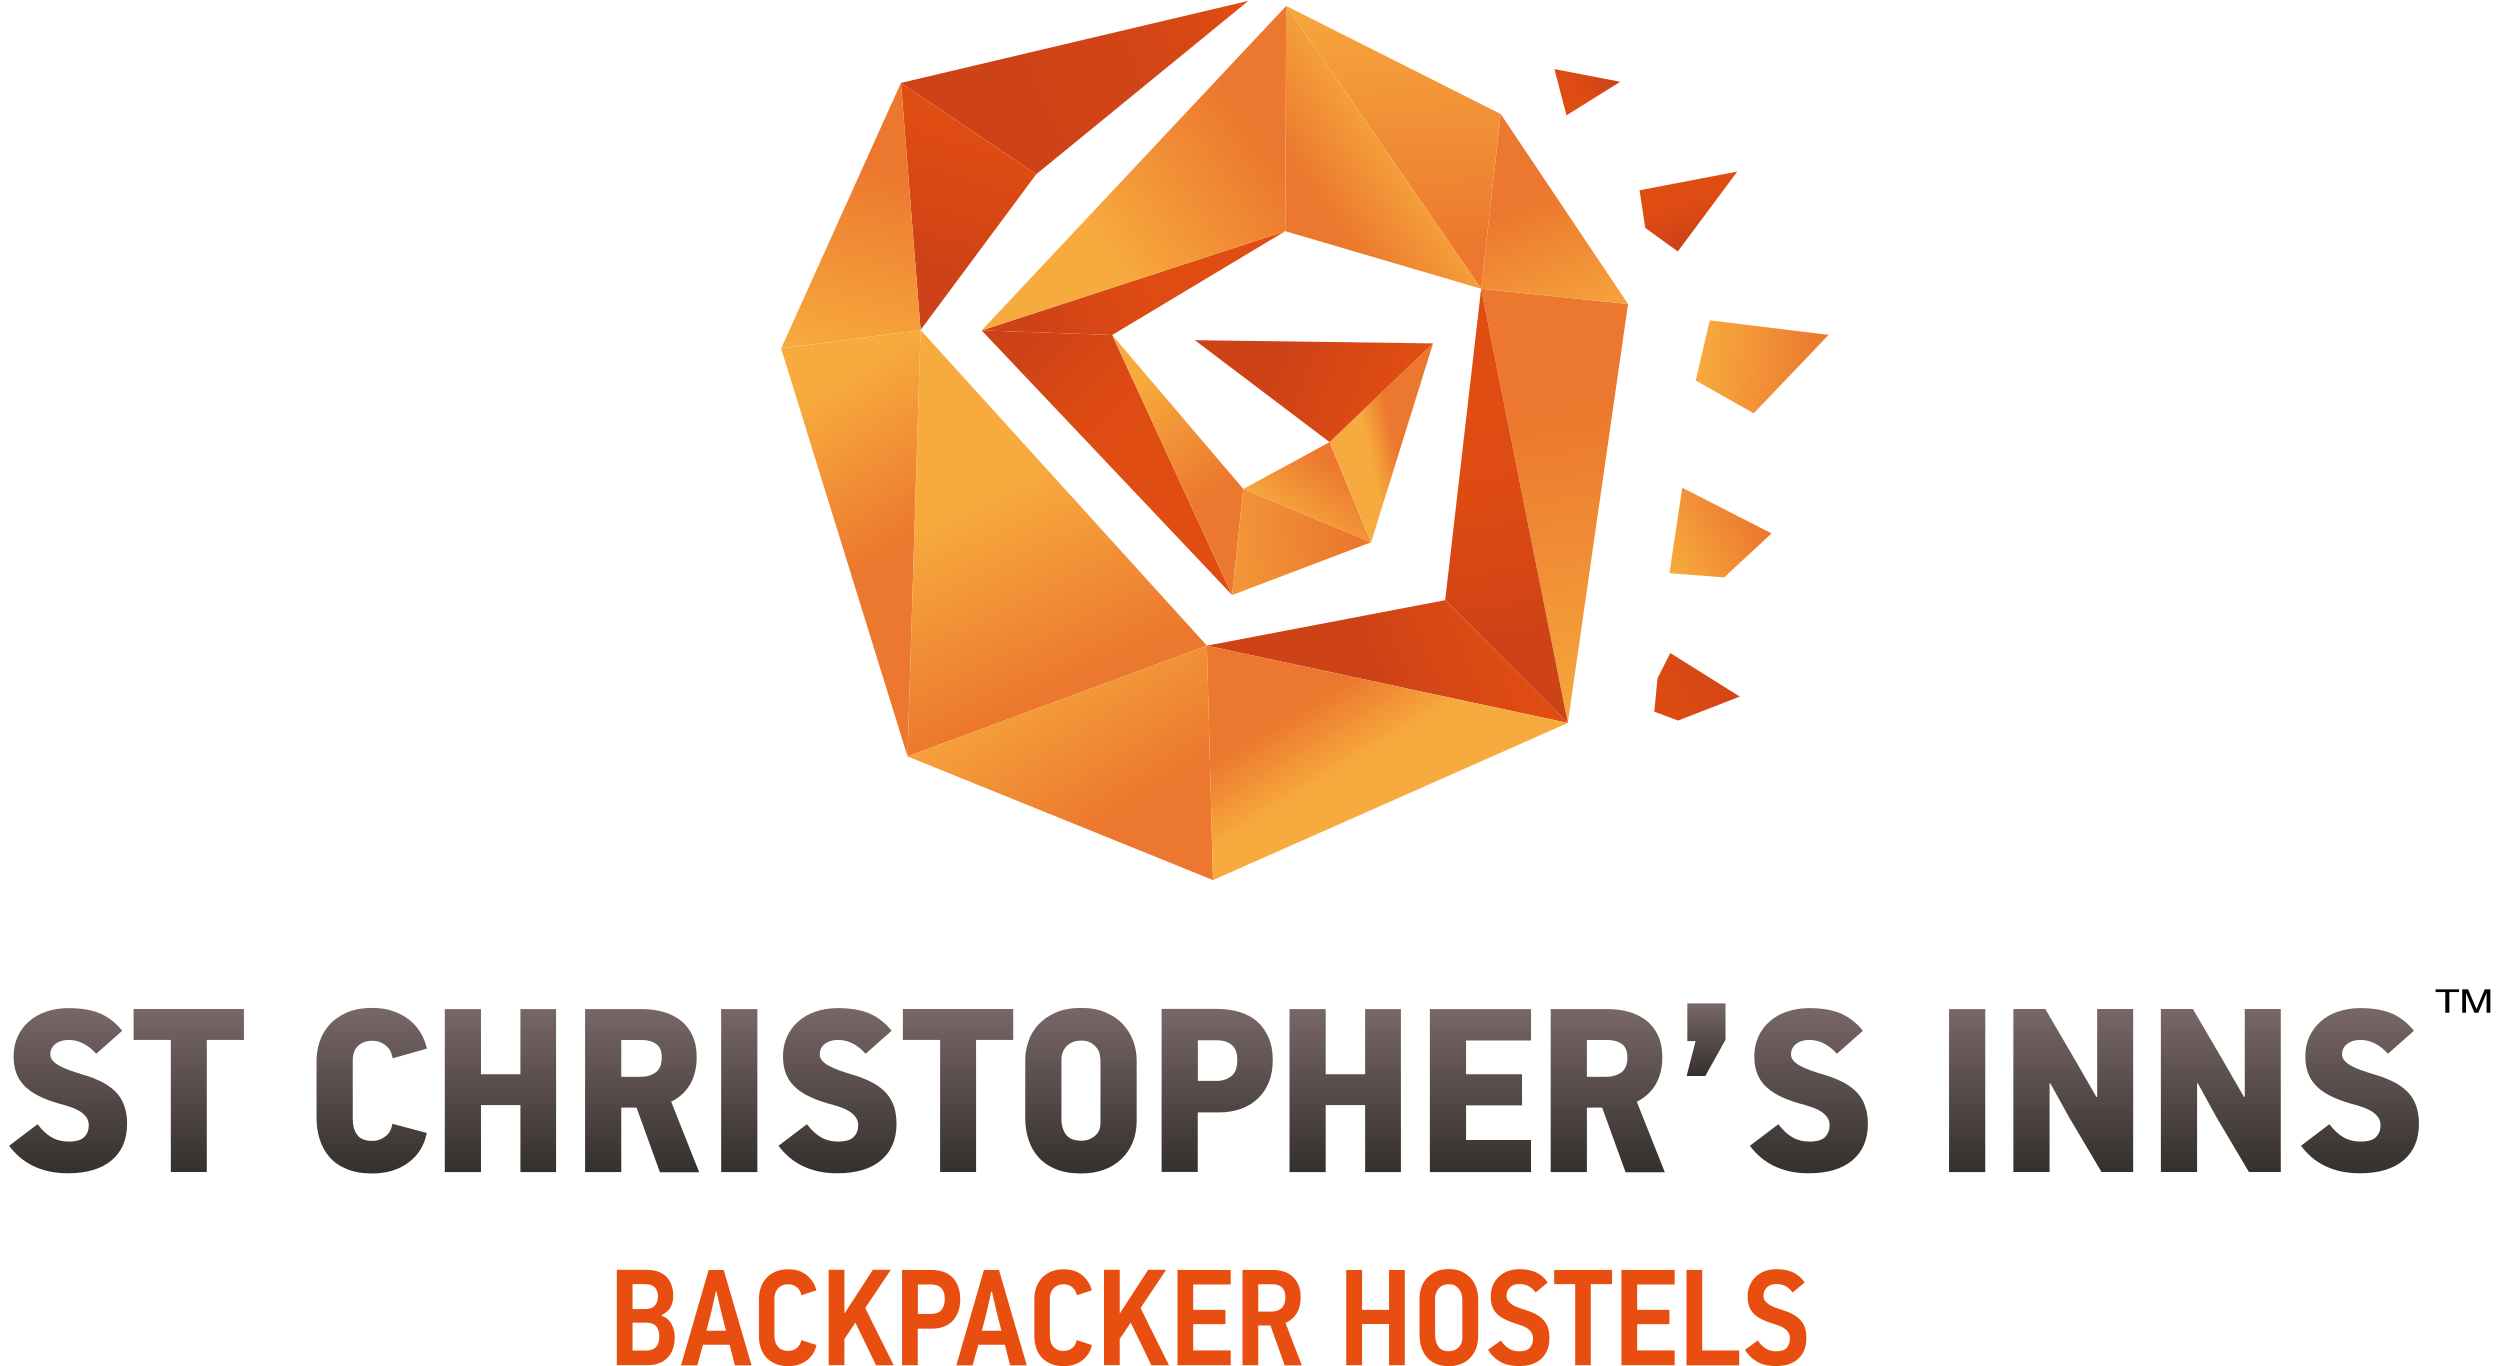 <svg xmlns="http://www.w3.org/2000/svg" width="97" height="53" viewBox="0 0 97 53">
    <defs>
        <linearGradient id="prefix__a" x1="50.08%" x2="50.08%" y1="99.967%" y2="-.168%">
            <stop offset="0%" stop-color="#34302C"/>
            <stop offset="100%" stop-color="#786767"/>
        </linearGradient>
        <linearGradient id="prefix__b" x1="50.04%" x2="50.04%" y1="100.035%" y2=".006%">
            <stop offset="0%" stop-color="#34302C"/>
            <stop offset="100%" stop-color="#786767"/>
        </linearGradient>
        <linearGradient id="prefix__c" x1="50.104%" x2="50.104%" y1="99.995%" y2="-.049%">
            <stop offset="0%" stop-color="#34302C"/>
            <stop offset="100%" stop-color="#786767"/>
        </linearGradient>
        <linearGradient id="prefix__d" x1="49.999%" x2="49.999%" y1="99.975%" y2="-.054%">
            <stop offset="0%" stop-color="#34302C"/>
            <stop offset="100%" stop-color="#786767"/>
        </linearGradient>
        <linearGradient id="prefix__e" x1="50.016%" x2="50.016%" y1="99.854%" y2="-.054%">
            <stop offset="0%" stop-color="#34302C"/>
            <stop offset="100%" stop-color="#786767"/>
        </linearGradient>
        <linearGradient id="prefix__f" x1="50.092%" x2="50.092%" y1="99.975%" y2="-.054%">
            <stop offset="0%" stop-color="#34302C"/>
            <stop offset="100%" stop-color="#786767"/>
        </linearGradient>
        <linearGradient id="prefix__g" x1="50.052%" x2="50.052%" y1="99.967%" y2="-.168%">
            <stop offset="0%" stop-color="#34302C"/>
            <stop offset="100%" stop-color="#786767"/>
        </linearGradient>
        <linearGradient id="prefix__h" x1="50.103%" x2="50.103%" y1="100.035%" y2=".006%">
            <stop offset="0%" stop-color="#34302C"/>
            <stop offset="100%" stop-color="#786767"/>
        </linearGradient>
        <linearGradient id="prefix__i" x1="50.052%" x2="50.052%" y1="99.995%" y2="-.049%">
            <stop offset="0%" stop-color="#34302C"/>
            <stop offset="100%" stop-color="#786767"/>
        </linearGradient>
        <linearGradient id="prefix__j" x1="50.071%" x2="50.071%" y1="100.095%" y2=".066%">
            <stop offset="0%" stop-color="#34302C"/>
            <stop offset="100%" stop-color="#786767"/>
        </linearGradient>
        <linearGradient id="prefix__k" x1="50.014%" x2="50.014%" y1="99.975%" y2="-.054%">
            <stop offset="0%" stop-color="#34302C"/>
            <stop offset="100%" stop-color="#786767"/>
        </linearGradient>
        <linearGradient id="prefix__l" x1="49.978%" x2="49.978%" y1="99.975%" y2="-.054%">
            <stop offset="0%" stop-color="#34302C"/>
            <stop offset="100%" stop-color="#786767"/>
        </linearGradient>
        <linearGradient id="prefix__m" x1="50.016%" x2="50.016%" y1="99.854%" y2="-.054%">
            <stop offset="0%" stop-color="#34302C"/>
            <stop offset="100%" stop-color="#786767"/>
        </linearGradient>
        <linearGradient id="prefix__n" x1="50.008%" x2="50.008%" y1="99.976%" y2="-.036%">
            <stop offset="0%" stop-color="#34302C"/>
            <stop offset="100%" stop-color="#786767"/>
        </linearGradient>
        <linearGradient id="prefix__o" x1="50.045%" x2="50.045%" y1="99.967%" y2="-.168%">
            <stop offset="0%" stop-color="#34302C"/>
            <stop offset="100%" stop-color="#786767"/>
        </linearGradient>
        <linearGradient id="prefix__p" x1="49.916%" x2="49.916%" y1="99.975%" y2="-.054%">
            <stop offset="0%" stop-color="#34302C"/>
            <stop offset="100%" stop-color="#786767"/>
        </linearGradient>
        <linearGradient id="prefix__q" x1="50.086%" x2="50.086%" y1="99.975%" y2=".006%">
            <stop offset="0%" stop-color="#34302C"/>
            <stop offset="100%" stop-color="#786767"/>
        </linearGradient>
        <linearGradient id="prefix__r" x1="49.898%" x2="49.898%" y1="99.975%" y2=".006%">
            <stop offset="0%" stop-color="#34302C"/>
            <stop offset="100%" stop-color="#786767"/>
        </linearGradient>
        <linearGradient id="prefix__s" x1="50.074%" x2="50.074%" y1="99.967%" y2="-.168%">
            <stop offset="0%" stop-color="#34302C"/>
            <stop offset="100%" stop-color="#786767"/>
        </linearGradient>
        <linearGradient id="prefix__t" x1="47.472%" x2="85.862%" y1="52.489%" y2="47.266%">
            <stop offset="0%" stop-color="#CE4217"/>
            <stop offset="21.44%" stop-color="#D24516"/>
            <stop offset="100%" stop-color="#E04D12"/>
        </linearGradient>
        <linearGradient id="prefix__u" x1="51.175%" x2="54.824%" y1="27.149%" y2="105.922%">
            <stop offset="0%" stop-color="#EC772E"/>
            <stop offset="100%" stop-color="#F7AB3E"/>
        </linearGradient>
        <linearGradient id="prefix__v" x1="34.455%" x2="58.753%" y1="45.024%" y2="124.694%">
            <stop offset="0%" stop-color="#EC772E"/>
            <stop offset="100%" stop-color="#F7AB3E"/>
        </linearGradient>
        <linearGradient id="prefix__w" x1="51.199%" x2="49.513%" y1="88.979%" y2="-9.356%">
            <stop offset="0%" stop-color="#EC772E"/>
            <stop offset="100%" stop-color="#F7AB3E"/>
        </linearGradient>
        <linearGradient id="prefix__x" x1="15.068%" x2="75.43%" y1="56.426%" y2="48.583%">
            <stop offset="0%" stop-color="#CE4217"/>
            <stop offset="14.98%" stop-color="#D34516"/>
            <stop offset="55.69%" stop-color="#DD4B13"/>
            <stop offset="100%" stop-color="#E04D12"/>
        </linearGradient>
        <linearGradient id="prefix__y" x1="27.481%" x2="67.964%" y1=".428%" y2="44.959%">
            <stop offset="0%" stop-color="#CE4217"/>
            <stop offset="14.98%" stop-color="#D34516"/>
            <stop offset="55.69%" stop-color="#DD4B13"/>
            <stop offset="100%" stop-color="#E04D12"/>
        </linearGradient>
        <linearGradient id="prefix__z" x1="81.299%" x2="32.086%" y1="29.496%" y2="84.279%">
            <stop offset="0%" stop-color="#EC772E"/>
            <stop offset="100%" stop-color="#F7AB3E"/>
        </linearGradient>
        <linearGradient id="prefix__A" x1="62.045%" x2="39.008%" y1="47.152%" y2="57.029%">
            <stop offset="0%" stop-color="#EC772E"/>
            <stop offset="100%" stop-color="#F7AB3E"/>
        </linearGradient>
        <linearGradient id="prefix__B" x1="31.791%" x2="102.109%" y1="53.121%" y2="37.319%">
            <stop offset="0%" stop-color="#CE4217"/>
            <stop offset="48.97%" stop-color="#D04416"/>
            <stop offset="81.14%" stop-color="#D84814"/>
            <stop offset="100%" stop-color="#E04D12"/>
        </linearGradient>
        <linearGradient id="prefix__C" x1="40.643%" x2="50.463%" y1="76.24%" y2="15.629%">
            <stop offset="0%" stop-color="#CE4217"/>
            <stop offset="39.82%" stop-color="#D74715"/>
            <stop offset="100%" stop-color="#E04D12"/>
        </linearGradient>
        <linearGradient id="prefix__D" x1="58.581%" x2="48.818%" y1="29.348%" y2="105.723%">
            <stop offset="0%" stop-color="#EC772E"/>
            <stop offset="100%" stop-color="#F7AB3E"/>
        </linearGradient>
        <linearGradient id="prefix__E" x1="56.347%" x2="46.595%" y1="57.302%" y2="9.835%">
            <stop offset="0%" stop-color="#EC772E"/>
            <stop offset="100%" stop-color="#F7AB3E"/>
        </linearGradient>
        <linearGradient id="prefix__F" x1="49.533%" x2="32.73%" y1="85.633%" y2="35.762%">
            <stop offset="0%" stop-color="#EC772E"/>
            <stop offset="100%" stop-color="#F7AB3E"/>
        </linearGradient>
        <linearGradient id="prefix__G" x1="76.221%" x2="26.287%" y1="67.928%" y2="6.542%">
            <stop offset="0%" stop-color="#EC772E"/>
            <stop offset="100%" stop-color="#F7AB3E"/>
        </linearGradient>
        <linearGradient id="prefix__H" x1="23.857%" x2="43.271%" y1="28.065%" y2="48.859%">
            <stop offset="0%" stop-color="#EC772E"/>
            <stop offset="100%" stop-color="#F7AB3E"/>
        </linearGradient>
        <linearGradient id="prefix__I" x1="49.756%" x2="47.328%" y1="79.988%" y2="21.959%">
            <stop offset="0%" stop-color="#CE4217"/>
            <stop offset="14.98%" stop-color="#D34516"/>
            <stop offset="55.69%" stop-color="#DD4B13"/>
            <stop offset="100%" stop-color="#E04D12"/>
        </linearGradient>
        <linearGradient id="prefix__J" x1="23.765%" x2="58.868%" y1="76.882%" y2="41.066%">
            <stop offset="0%" stop-color="#EC772E"/>
            <stop offset="100%" stop-color="#F7AB3E"/>
        </linearGradient>
        <linearGradient id="prefix__K" x1="89.993%" x2="38.627%" y1="37.593%" y2="75.251%">
            <stop offset="0%" stop-color="#EC772E"/>
            <stop offset="100%" stop-color="#F7AB3E"/>
        </linearGradient>
        <linearGradient id="prefix__L" x1="57.682%" x2="33.304%" y1="70.189%" y2="11.825%">
            <stop offset="0%" stop-color="#EC772E"/>
            <stop offset="100%" stop-color="#F7AB3E"/>
        </linearGradient>
        <linearGradient id="prefix__M" x1="87.147%" x2="-58.983%" y1="43.85%" y2="54.646%">
            <stop offset="0%" stop-color="#EC772E"/>
            <stop offset="100%" stop-color="#F7AB3E"/>
        </linearGradient>
        <linearGradient id="prefix__N" x1="33.251%" x2="84.718%" y1="42.58%" y2="51.391%">
            <stop offset="0%" stop-color="#CE4217"/>
            <stop offset="100%" stop-color="#E04D12"/>
        </linearGradient>
        <linearGradient id="prefix__O" x1="98.142%" x2=".726%" y1="53.142%" y2="48.837%">
            <stop offset="0%" stop-color="#EC772E"/>
            <stop offset="100%" stop-color="#F7AB3E"/>
        </linearGradient>
        <linearGradient id="prefix__P" x1="66.95%" x2="45.29%" y1="76.248%" y2="20.585%">
            <stop offset="0%" stop-color="#CE4217"/>
            <stop offset="14.98%" stop-color="#D34516"/>
            <stop offset="55.69%" stop-color="#DD4B13"/>
            <stop offset="100%" stop-color="#E04D12"/>
        </linearGradient>
        <linearGradient id="prefix__Q" x1="85.294%" x2="1.144%" y1="20.372%" y2="53.111%">
            <stop offset="0%" stop-color="#CE4217"/>
            <stop offset="14.98%" stop-color="#D34516"/>
            <stop offset="55.69%" stop-color="#DD4B13"/>
            <stop offset="100%" stop-color="#E04D12"/>
        </linearGradient>
        <linearGradient id="prefix__R" x1="123.577%" x2="-79.507%" y1="10.433%" y2="100.52%">
            <stop offset="0%" stop-color="#CE4217"/>
            <stop offset="14.98%" stop-color="#D34516"/>
            <stop offset="55.69%" stop-color="#DD4B13"/>
            <stop offset="100%" stop-color="#E04D12"/>
        </linearGradient>
        <linearGradient id="prefix__S" x1="83.742%" x2="-9.207%" y1="25.344%" y2="70.494%">
            <stop offset="0%" stop-color="#EC772E"/>
            <stop offset="100%" stop-color="#F7AB3E"/>
        </linearGradient>
    </defs>
    <g fill="none">
        <g>
            <path fill="url(#prefix__a)" d="M4.931 4.767c0 .605-.198 1.078-.596 1.413-.398.335-.962.506-1.693.506-.284 0-.54-.027-.77-.08-.232-.053-.435-.13-.622-.22-.183-.096-.349-.206-.5-.336-.145-.13-.28-.274-.397-.43l1.104-.838c.175.232.357.4.548.51.19.11.41.164.654.164.296 0 .503-.06.616-.183.114-.121.17-.27.17-.445 0-.122-.032-.225-.092-.312-.061-.088-.147-.164-.252-.233-.106-.064-.231-.125-.373-.17-.143-.05-.297-.096-.467-.138-.309-.091-.577-.194-.796-.308-.219-.115-.398-.244-.536-.393C.791 3.13.69 2.962.625 2.776c-.065-.187-.097-.4-.097-.636 0-.274.052-.522.154-.75.101-.225.247-.423.434-.59.187-.168.41-.297.674-.385.26-.091.552-.137.869-.137.51 0 .929.076 1.254.22.324.15.6.37.828.66l-1.007.89c-.325-.357-.682-.536-1.075-.536-.207 0-.378.053-.508.156-.134.102-.199.24-.199.407 0 .091.033.171.098.244.065.072.15.14.26.198.109.06.239.118.385.171.15.053.308.107.475.156.337.095.617.21.844.331.227.126.406.267.544.427.134.16.231.339.284.533.065.19.09.4.09.632z" transform="translate(0 38.837)"/>
            <path fill="url(#prefix__b)" d="M8.024 1.512L8.024 6.636 6.628 6.636 6.628 1.512 5.183 1.512 5.183 0.312 9.465 0.312 9.465 1.512z" transform="translate(0 38.837)"/>
            <path fill="url(#prefix__c)" d="M16.56 5.121c-.098.491-.337.876-.719 1.154-.381.278-.844.419-1.396.419-.385 0-.718-.058-.994-.172-.276-.114-.5-.27-.67-.468-.17-.198-.296-.427-.377-.685-.082-.26-.122-.533-.122-.819V2.296c0-.236.04-.476.118-.712.077-.24.203-.457.373-.651.17-.194.394-.354.67-.476.276-.126.609-.187 1.002-.187.313 0 .589.046.832.134.244.087.455.205.63.35.174.145.316.312.426.502.11.19.186.389.23.594l-1.326.374c-.013-.061-.033-.134-.061-.214-.029-.08-.077-.156-.142-.22-.065-.069-.146-.126-.244-.172-.097-.05-.215-.072-.349-.072-.142 0-.26.023-.357.068-.097.046-.175.103-.231.172-.057.068-.102.144-.126.228-.025.08-.04.16-.04.232v2.346c0 .244.056.442.17.601.113.157.308.237.584.237.195 0 .365-.058.516-.176.15-.118.235-.281.263-.487l1.34.354z" transform="translate(0 38.837)"/>
            <path fill="url(#prefix__d)" d="M20.192 6.64L20.192 4.04 18.662 4.04 18.662 6.64 17.258 6.64 17.258 0.316 18.662 0.316 18.662 2.844 20.192 2.844 20.192 0.316 21.576 0.316 21.576 6.64z" transform="translate(0 38.837)"/>
            <path fill="url(#prefix__e)" d="M25.603 6.64l-.905-2.501h-.593V6.64h-1.404V.316h2.232c.284 0 .556.038.812.11.256.073.479.187.67.336.19.152.34.342.45.578.11.233.166.514.166.842 0 .407-.085.754-.251 1.047-.17.29-.414.518-.739.681l1.088 2.738h-1.526V6.64zm.073-4.454c0-.244-.073-.416-.22-.518-.145-.103-.332-.153-.555-.153h-.796v1.428h.755c.227 0 .418-.057.576-.167.163-.118.24-.313.24-.59z" transform="translate(0 38.837)"/>
            <path fill="url(#prefix__f)" d="M27.981 6.64L27.981 0.316 29.386 0.316 29.386 6.64z" transform="translate(0 38.837)"/>
            <path fill="url(#prefix__g)" d="M34.784 4.767c0 .605-.2 1.078-.597 1.413-.398.335-.962.506-1.692.506-.285 0-.54-.027-.772-.08-.23-.053-.434-.13-.62-.22-.183-.096-.35-.206-.5-.336-.146-.13-.28-.274-.398-.43l1.104-.838c.175.232.358.4.548.51.191.11.41.164.654.164.296 0 .503-.06.617-.183.113-.121.17-.27.17-.445 0-.122-.032-.225-.093-.312-.061-.088-.146-.164-.252-.233-.105-.064-.231-.125-.373-.17-.142-.05-.296-.096-.467-.138-.308-.091-.576-.194-.795-.308-.22-.115-.398-.244-.536-.393-.138-.144-.24-.312-.305-.498-.065-.187-.097-.4-.097-.636 0-.274.053-.522.154-.75.102-.225.248-.423.435-.59.186-.168.41-.297.673-.385.264-.091.552-.137.869-.137.511 0 .93.076 1.254.22.325.15.6.37.828.66l-1.007.89c-.324-.357-.681-.536-1.075-.536-.207 0-.378.053-.508.156-.133.102-.198.24-.198.407 0 .091.032.171.097.244.065.072.15.14.26.198.11.06.24.118.385.171.15.053.309.107.475.156.337.095.617.21.844.331.228.126.406.267.544.427.134.16.232.339.289.533.056.19.085.4.085.632z" transform="translate(0 38.837)"/>
            <path fill="url(#prefix__h)" d="M37.872 1.512L37.872 6.636 36.476 6.636 36.476 1.512 35.031 1.512 35.031 0.312 39.313 0.312 39.313 1.512z" transform="translate(0 38.837)"/>
            <path fill="url(#prefix__i)" d="M44.103 4.649c0 .316-.053.598-.159.849-.105.251-.255.468-.446.647-.19.18-.418.316-.678.408-.264.095-.552.14-.868.14-.386 0-.719-.057-.995-.17-.276-.115-.5-.271-.674-.47-.174-.197-.3-.426-.381-.684-.081-.26-.122-.533-.122-.819V2.296c0-.236.037-.476.118-.712.077-.24.203-.457.377-.651.175-.194.398-.354.674-.476.276-.126.609-.187 1.003-.187.369 0 .686.057.957.18.272.117.496.273.67.464.175.19.305.407.394.65.085.245.13.488.13.736v2.349zm-1.413-2.41c0-.061-.012-.13-.032-.21-.02-.08-.061-.156-.122-.228-.057-.072-.134-.133-.227-.187-.094-.05-.211-.076-.353-.076s-.264.023-.358.069c-.097.045-.174.103-.235.171-.06.069-.105.145-.134.229-.028.08-.045.16-.045.232v2.345c0 .244.061.442.179.602.118.16.317.236.597.236.199 0 .373-.061.52-.183.145-.122.218-.29.218-.499V2.24h-.008z" transform="translate(0 38.837)"/>
            <path fill="url(#prefix__j)" d="M49.383 2.311c0 .301-.049.579-.146.826-.097.248-.235.461-.418.636s-.402.312-.657.408c-.26.095-.548.144-.873.144h-.816v2.308H45.07V.308h2.139c.316 0 .609.038.876.118.268.08.5.202.686.366.191.164.337.37.447.624.113.252.166.552.166.895zm-1.376-.019c0-.274-.073-.468-.215-.586-.142-.118-.337-.18-.58-.18h-.735V3.1h.747c.207 0 .39-.06.548-.182.158-.118.235-.328.235-.625z" transform="translate(0 38.837)"/>
            <path fill="url(#prefix__k)" d="M52.967 6.64L52.967 4.04 51.437 4.04 51.437 6.64 50.033 6.64 50.033 0.316 51.437 0.316 51.437 2.844 52.967 2.844 52.967 0.316 54.355 0.316 54.355 6.64z" transform="translate(0 38.837)"/>
            <path fill="url(#prefix__l)" d="M55.479 6.64L55.479 0.316 59.404 0.316 59.404 1.534 56.884 1.534 56.884 2.844 59.055 2.844 59.055 4.051 56.884 4.051 56.884 5.395 59.404 5.395 59.404 6.64z" transform="translate(0 38.837)"/>
            <path fill="url(#prefix__m)" d="M63.07 6.64l-.906-2.501h-.592V6.64h-1.405V.316H62.4c.284 0 .556.038.811.11.256.073.48.187.67.336.19.152.341.342.45.578.11.233.167.514.167.842 0 .407-.085.754-.252 1.047-.17.29-.414.518-.738.681l1.088 2.738h-1.527V6.64zm.072-4.454c0-.244-.073-.416-.219-.518-.146-.103-.333-.153-.556-.153h-.795v1.428h.755c.227 0 .418-.057.576-.167.162-.118.24-.313.24-.59z" transform="translate(0 38.837)"/>
            <path fill="url(#prefix__n)" d="M65.44 2.913L65.789 1.557 65.468 1.557 65.468 0.095 66.95 0.095 66.95 1.504 66.166 2.913z" transform="translate(0 38.837)"/>
            <path fill="url(#prefix__o)" d="M72.474 4.767c0 .605-.2 1.078-.597 1.413-.398.335-.962.506-1.693.506-.284 0-.54-.027-.77-.08-.228-.053-.435-.13-.622-.22-.182-.096-.349-.206-.499-.336-.15-.13-.28-.274-.398-.43L69 4.782c.175.232.357.4.548.51.191.11.41.164.654.164.296 0 .503-.06.617-.183.113-.121.17-.27.17-.445 0-.122-.028-.225-.093-.312-.061-.088-.146-.164-.252-.233-.105-.064-.231-.125-.373-.17-.142-.05-.297-.096-.467-.138-.309-.091-.576-.194-.796-.308-.219-.115-.397-.244-.54-.393-.137-.144-.239-.312-.304-.498-.065-.187-.097-.4-.097-.636 0-.274.053-.522.154-.75.101-.225.248-.423.434-.59.187-.168.41-.297.674-.385.26-.091.552-.137.869-.137.511 0 .93.076 1.254.22.325.15.6.37.828.66l-1.007.89c-.324-.357-.682-.536-1.075-.536-.207 0-.378.053-.508.156-.134.102-.199.24-.199.407 0 .091.033.171.098.244.065.072.15.14.26.198.11.06.239.118.385.171.15.053.309.107.475.156.337.095.617.21.844.331.228.126.406.267.544.427.134.16.231.339.284.533.065.19.094.4.094.632z" transform="translate(0 38.837)"/>
            <path fill="url(#prefix__p)" d="M75.623 6.64L75.623 0.316 77.028 0.316 77.028 6.64z" transform="translate(0 38.837)"/>
            <path fill="url(#prefix__q)" d="M81.541 6.64L80.291 4.531 79.552 3.195 79.524 3.202 79.524 6.636 78.119 6.636 78.119 0.312 79.357 0.312 80.461 2.201 81.342 3.728 81.37 3.72 81.37 0.312 82.767 0.312 82.767 6.636 81.541 6.636z" transform="translate(0 38.837)"/>
            <path fill="url(#prefix__r)" d="M87.26 6.64L86.01 4.531 85.275 3.195 85.247 3.202 85.247 6.636 83.842 6.636 83.842 0.312 85.084 0.312 86.188 2.201 87.069 3.728 87.097 3.72 87.097 0.312 88.494 0.312 88.494 6.636 87.26 6.636z" transform="translate(0 38.837)"/>
            <path fill="url(#prefix__s)" d="M93.855 4.767c0 .605-.199 1.078-.596 1.413-.398.335-.962.506-1.693.506-.284 0-.54-.027-.771-.08-.231-.053-.434-.13-.621-.22-.183-.096-.35-.206-.5-.336-.145-.13-.28-.274-.397-.43l1.104-.838c.174.232.357.4.548.51.19.11.41.164.653.164.297 0 .504-.06.613-.183.114-.121.17-.27.17-.445 0-.122-.032-.225-.093-.312-.06-.088-.146-.164-.251-.233-.106-.064-.232-.125-.374-.17-.142-.05-.296-.096-.466-.138-.309-.091-.577-.194-.796-.308-.22-.115-.398-.244-.536-.393-.138-.144-.24-.312-.304-.498-.065-.187-.098-.4-.098-.636 0-.274.053-.522.155-.75.101-.225.247-.423.434-.59.187-.168.41-.297.674-.385.26-.091.552-.137.868-.137.512 0 .93.076 1.254.22.325.15.601.37.828.66l-1.006.89c-.325-.357-.682-.536-1.076-.536-.207 0-.377.053-.507.156-.134.102-.199.24-.199.407 0 .091.033.171.097.244.065.072.15.14.26.198.11.06.24.118.39.171.15.053.308.107.475.156.337.095.617.21.844.331.227.126.406.267.544.427.134.16.231.339.284.533.06.19.09.4.09.632z" transform="translate(0 38.837)"/>
        </g>
        <g>
            <g>
                <path fill="url(#prefix__t)" d="M9.058 25.052L18.302 23.286 23.06 28.051z" transform="translate(30.064) translate(7.707)"/>
                <path fill="url(#prefix__u)" d="M23.06 28.051L25.397 11.796 19.697 11.203z" transform="translate(30.064) translate(7.707)"/>
                <path fill="url(#prefix__v)" d="M25.397 11.796L20.456 4.423 19.697 11.203z" transform="translate(30.064) translate(7.707)"/>
                <path fill="url(#prefix__w)" d="M20.456 4.423L12.132 0.23 19.697 11.203z" transform="translate(30.064) translate(7.707)"/>
                <path fill="url(#prefix__x)" d="M5.383 12.997L12.096 8.97 0.316 12.82z" transform="translate(30.064) translate(7.707)"/>
                <path fill="url(#prefix__y)" d="M0.316 12.82L10.035 23.088 5.383 12.997z" transform="translate(30.064) translate(7.707)"/>
                <path fill="url(#prefix__z)" d="M10.469 18.972L13.816 17.154 15.426 21.04z" transform="translate(30.064) translate(7.707)"/>
                <path fill="url(#prefix__A)" d="M15.426 21.04L17.832 13.324 13.816 17.154z" transform="translate(30.064) translate(7.707)"/>
            </g>
            <path fill="url(#prefix__B)" d="M18.375 0.032L10.141 6.761 4.892 3.217z" transform="translate(30.064)"/>
            <path fill="url(#prefix__C)" d="M10.141 6.761L5.655 12.804 4.892 3.217z" transform="translate(30.064)"/>
            <path fill="url(#prefix__D)" d="M5.655 12.804L4.892 3.217 0.243 13.522z" transform="translate(30.064)"/>
            <path fill="url(#prefix__E)" d="M0.243 13.522L5.147 29.349 5.655 12.804z" transform="translate(30.064)"/>
            <path fill="url(#prefix__F)" d="M5.147 29.349L16.765 25.052 5.655 12.804z" transform="translate(30.064)"/>
            <path fill="url(#prefix__G)" d="M5.147 29.349L17 34.147 16.765 25.052z" transform="translate(30.064)"/>
            <path fill="url(#prefix__H)" d="M17 34.147L30.767 28.051 16.765 25.052z" transform="translate(30.064)"/>
            <path fill="url(#prefix__I)" d="M30.767 28.051L27.404 11.203 26.009 23.286z" transform="translate(30.064)"/>
            <path fill="url(#prefix__J)" d="M27.404 11.203L19.803 8.97 19.839 0.23z" transform="translate(30.064)"/>
            <path fill="url(#prefix__K)" d="M19.803 8.97L19.839 0.23 8.023 12.82z" transform="translate(30.064)"/>
            <path fill="url(#prefix__L)" d="M17.742 23.088L18.176 18.972 13.09 12.997z" transform="translate(30.064)"/>
            <path fill="url(#prefix__M)" d="M17.742 23.088L23.133 21.04 18.176 18.972z" transform="translate(30.064)"/>
            <path fill="url(#prefix__N)" d="M25.539 13.324L16.294 13.199 21.523 17.154z" transform="translate(30.064)"/>
            <g>
                <path fill="url(#prefix__O)" d="M6.259 10.01L5.711 12.344 7.963 13.618 10.867 10.575z" transform="translate(30.064) translate(30.017 2.419)"/>
                <path fill="url(#prefix__P)" d="M3.756 6.426L5.018 7.337 7.326 4.237 3.533 4.963z" transform="translate(30.064) translate(30.017 2.419)"/>
                <path fill="url(#prefix__Q)" d="M0.698 2.056L2.783 0.754 0.231 0.262z" transform="translate(30.064) translate(30.017 2.419)"/>
                <path fill="url(#prefix__R)" d="M5.026 25.539L7.423 24.608 4.726 22.919 4.231 23.895 4.105 25.193z" transform="translate(30.064) translate(30.017 2.419)"/>
                <path fill="url(#prefix__S)" d="M5.192 16.505L8.656 18.279 6.815 19.984 4.693 19.823z" transform="translate(30.064) translate(30.017 2.419)"/>
            </g>
        </g>
        <g fill="#E84E0F">
            <path d="M2.354 2.759c0 .355-.096.623-.285.811-.188.188-.445.28-.766.28H.108V.152h1.135c.353 0 .618.092.79.272.172.18.265.428.265.74 0 .155-.032.3-.1.431-.065.132-.185.236-.353.312v.028c.088.028.164.072.228.124.064.056.116.12.156.196.04.076.073.156.093.24.02.084.032.176.032.264zm-.65-1.572c0-.148-.04-.267-.12-.351-.08-.084-.209-.128-.385-.128H.718v.967h.485c.172 0 .3-.044.38-.136.081-.088.121-.208.121-.352zm.052 1.54c0-.156-.04-.284-.116-.38-.076-.096-.208-.144-.389-.144H.718v1.08h.537c.096 0 .177-.017.24-.045.065-.028.117-.068.157-.12.04-.052.068-.112.084-.18.012-.068.02-.14.02-.211zM4.483 3.058h-1.03c-.009.032-.02.084-.045.16-.02.076-.044.156-.068.24-.024.084-.044.164-.064.24l-.044.16h-.634L3.67.16h.585l1.08 3.698h-.646l-.205-.8zm-.706-1.287l-.192.744h.758l-.189-.74c-.008-.032-.02-.084-.036-.16-.016-.076-.032-.152-.052-.232-.02-.08-.04-.16-.056-.232-.016-.072-.028-.124-.032-.156H3.95l-.173.776zM7.855 3.07c-.06.26-.188.46-.385.604-.196.144-.433.216-.71.216-.192 0-.36-.032-.5-.092s-.261-.144-.357-.248c-.097-.108-.169-.232-.213-.376-.048-.144-.068-.3-.068-.463V1.275c0-.144.024-.288.068-.423.044-.14.116-.26.209-.368.092-.108.212-.192.352-.256.14-.064.313-.096.506-.096.296 0 .541.076.725.232.185.156.31.352.37.583l-.582.192c-.012-.052-.028-.104-.052-.156-.024-.051-.06-.095-.1-.135-.045-.04-.097-.072-.157-.1-.06-.024-.128-.036-.208-.036-.093 0-.173.016-.237.048s-.12.072-.164.124c-.044.052-.077.107-.097.171-.02.064-.032.128-.032.192V2.72c0 .08.012.151.032.223.02.072.053.132.1.188.045.052.1.096.165.124.064.028.144.044.233.044.132 0 .244-.036.336-.112.093-.076.153-.176.177-.308l.59.192zM10.165 3.854c-.136-.276-.269-.552-.4-.828-.133-.275-.27-.551-.402-.827l-.212.32c-.073.108-.14.212-.213.316V3.85h-.61V.152h.61v1.675h.016L10.041.152h.697l-.99 1.48c.18.375.365.747.55 1.115l.553 1.107h-.686zM13.433 1.3c0 .16-.024.307-.068.447-.048.14-.116.26-.205.36-.092.104-.204.184-.344.24-.14.06-.301.088-.486.088h-.545v1.419h-.61V.156h1.12c.172 0 .328.024.468.068.14.044.257.116.357.212.1.096.177.212.229.356.052.144.084.311.084.507zm-.601-.017c0-.184-.044-.324-.133-.42-.088-.095-.224-.143-.405-.143h-.505v1.143h.513c.18 0 .317-.052.401-.156.085-.104.129-.244.129-.424zM15.165 3.058h-1.03c-.008.032-.02.084-.044.16-.02.076-.044.156-.068.24-.025.084-.045.164-.065.24l-.044.16h-.633L14.35.16h.586l1.078 3.698h-.645l-.205-.8zm-.701-1.287l-.193.744h.758l-.188-.74-.037-.16c-.016-.076-.032-.152-.052-.232-.02-.08-.04-.16-.056-.232-.016-.072-.028-.124-.032-.156h-.028l-.172.776zM18.542 3.07c-.06.26-.189.46-.385.604-.197.144-.433.216-.71.216-.192 0-.36-.032-.501-.092-.14-.06-.26-.144-.357-.248-.096-.108-.169-.232-.213-.376-.048-.144-.068-.3-.068-.463V1.275c0-.144.024-.288.068-.423.044-.14.117-.26.209-.368.092-.108.212-.192.353-.256.14-.064.313-.096.505-.096.297 0 .541.076.726.232.184.156.309.352.369.583l-.582.192c-.012-.052-.028-.104-.052-.156-.024-.051-.06-.095-.1-.135-.044-.04-.096-.072-.157-.1-.06-.024-.128-.036-.208-.036-.092 0-.172.016-.237.048-.064.032-.12.072-.164.124-.044.052-.076.107-.096.171-.02.064-.032.128-.032.192V2.72c0 .08.012.151.032.223.02.072.052.132.1.188.044.052.1.096.164.124.065.028.145.044.233.044.132 0 .245-.036.337-.112.092-.076.152-.176.176-.308l.59.192zM20.847 3.854c-.136-.276-.268-.552-.4-.828-.133-.275-.27-.551-.402-.827l-.212.32c-.072.108-.14.212-.213.316V3.85h-.61V.152h.61v1.675h.016L20.723.152h.698l-.99 1.48c.18.375.364.747.549 1.115.184.367.369.735.553 1.107h-.686zM21.862 3.854L21.862.156 23.927.156 23.927.72 22.471.72 22.471 1.707 23.722 1.707 23.722 2.259 22.471 2.259 22.471 3.278 23.927 3.278 23.927 3.854zM26.02 3.854l-.553-1.543h-.473v1.543h-.61V.156h1.195c.152 0 .297.024.425.068.132.044.245.112.337.2.092.088.168.2.22.332.053.132.08.287.08.463 0 .232-.047.436-.148.608-.1.172-.248.3-.44.388l.633 1.643h-.666v-.004zm.028-2.635c0-.172-.044-.303-.132-.383-.088-.084-.217-.124-.385-.124h-.537v1.06h.533c.16 0 .289-.049.38-.14.093-.097.141-.233.141-.413zM30.07 3.854L30.07 2.255 29.024 2.255 29.024 3.854 28.41 3.854 28.41.156 29.024.156 29.024 1.707 30.07 1.707 30.07.156 30.68.156 30.68 3.854zM33.527 2.735c0 .175-.028.335-.085.48-.056.14-.132.263-.232.363-.1.1-.22.18-.361.232-.14.052-.293.08-.457.08-.2 0-.377-.032-.521-.1-.145-.064-.265-.156-.353-.268-.089-.112-.157-.24-.2-.388-.045-.148-.065-.303-.065-.463v-1.4c0-.132.02-.264.06-.4.04-.135.108-.255.197-.367.092-.108.208-.2.353-.272.144-.072.32-.108.529-.108.196 0 .365.032.505.1s.26.156.353.264c.092.108.164.232.208.368.045.135.069.271.069.411v1.468zm-.618-1.472c0-.048-.008-.1-.024-.164s-.044-.12-.084-.18c-.04-.055-.092-.103-.157-.147-.064-.04-.148-.06-.252-.06-.104 0-.189.02-.257.056-.068.036-.124.084-.164.14-.04.055-.072.115-.088.18-.016.063-.029.123-.029.18l.005 1.415c0 .175.04.327.124.447.08.12.22.18.417.18.14 0 .26-.048.36-.14.101-.096.153-.224.153-.387v-1.52h-.004zM36.293 2.803c0 .335-.104.6-.308.795-.205.192-.498.288-.874.288-.297 0-.546-.06-.742-.176-.197-.116-.35-.268-.457-.456l.5-.36c.081.128.181.228.294.304.112.076.252.116.417.116.196 0 .332-.048.413-.14.08-.096.12-.212.12-.347 0-.084-.016-.16-.048-.22s-.076-.112-.133-.156c-.056-.044-.124-.084-.208-.116-.08-.032-.173-.064-.269-.092-.176-.056-.329-.116-.453-.18-.124-.064-.228-.136-.305-.22-.08-.084-.136-.18-.172-.288-.036-.108-.052-.232-.052-.372 0-.152.028-.291.08-.423.052-.128.128-.24.229-.336.1-.096.216-.168.352-.22.137-.052.29-.076.462-.076.276 0 .5.048.673.14.173.092.309.216.413.376l-.465.387c-.08-.111-.172-.195-.277-.247-.104-.052-.22-.08-.356-.08-.16 0-.285.044-.37.132-.084.088-.128.195-.128.327 0 .076.02.14.06.192.04.056.093.104.16.148.069.044.15.08.241.116.093.032.189.068.293.1.173.052.321.116.433.184.113.068.209.148.28.236.073.088.121.188.153.296.028.104.044.228.044.368zM37.897.708L37.897 3.854 37.292 3.854 37.292.708 36.478.708 36.478.156 38.723.156 38.723.708zM39.088 3.854L39.088.156 41.153.156 41.153.72 39.698.72 39.698 1.707 40.949 1.707 40.949 2.259 39.698 2.259 39.698 3.278 41.153 3.278 41.153 3.854zM41.611 3.854L41.611.156 42.22.156 42.22 3.282 43.656 3.282 43.656 3.858 41.611 3.858zM46.262 2.803c0 .335-.104.6-.309.795-.204.192-.497.288-.874.288-.297 0-.545-.06-.742-.176-.196-.116-.349-.268-.457-.456l.501-.36c.08.128.18.228.293.304.112.076.253.116.417.116.197 0 .333-.048.413-.14.08-.096.12-.212.12-.347 0-.084-.016-.16-.048-.22s-.076-.112-.132-.156c-.056-.044-.124-.084-.209-.116-.08-.032-.172-.064-.268-.092-.177-.056-.329-.116-.453-.18-.125-.064-.229-.136-.305-.22-.08-.084-.136-.18-.172-.288-.037-.108-.053-.232-.053-.372 0-.152.028-.291.08-.423.053-.128.129-.24.23-.336.1-.096.216-.168.352-.22.136-.052.289-.076.461-.076.277 0 .501.048.674.14.172.092.309.216.413.376l-.465.387c-.08-.111-.173-.195-.277-.247-.104-.052-.22-.08-.357-.08-.16 0-.285.044-.369.132-.084.088-.128.195-.128.327 0 .076.02.14.06.192.04.056.092.104.16.148.069.044.149.08.241.116.092.032.188.068.293.1.172.052.32.116.433.184.112.068.208.148.28.236.073.088.12.188.153.296.032.104.044.228.044.368z" transform="translate(23.825 49.117)"/>
        </g>
        <g fill="#000">
            <path d="M1.248.122L1.248.228.87.228.87 1.028.714 1.028.714.228.336.228.336.122zM1.38.122h.218l.326.769.321-.77h.218v.907h-.147V.491.4.263l-.321.765h-.151L1.517.263v.765h-.146V.122h.01z" transform="translate(94.164 38.265)"/>
        </g>
    </g>
</svg>
